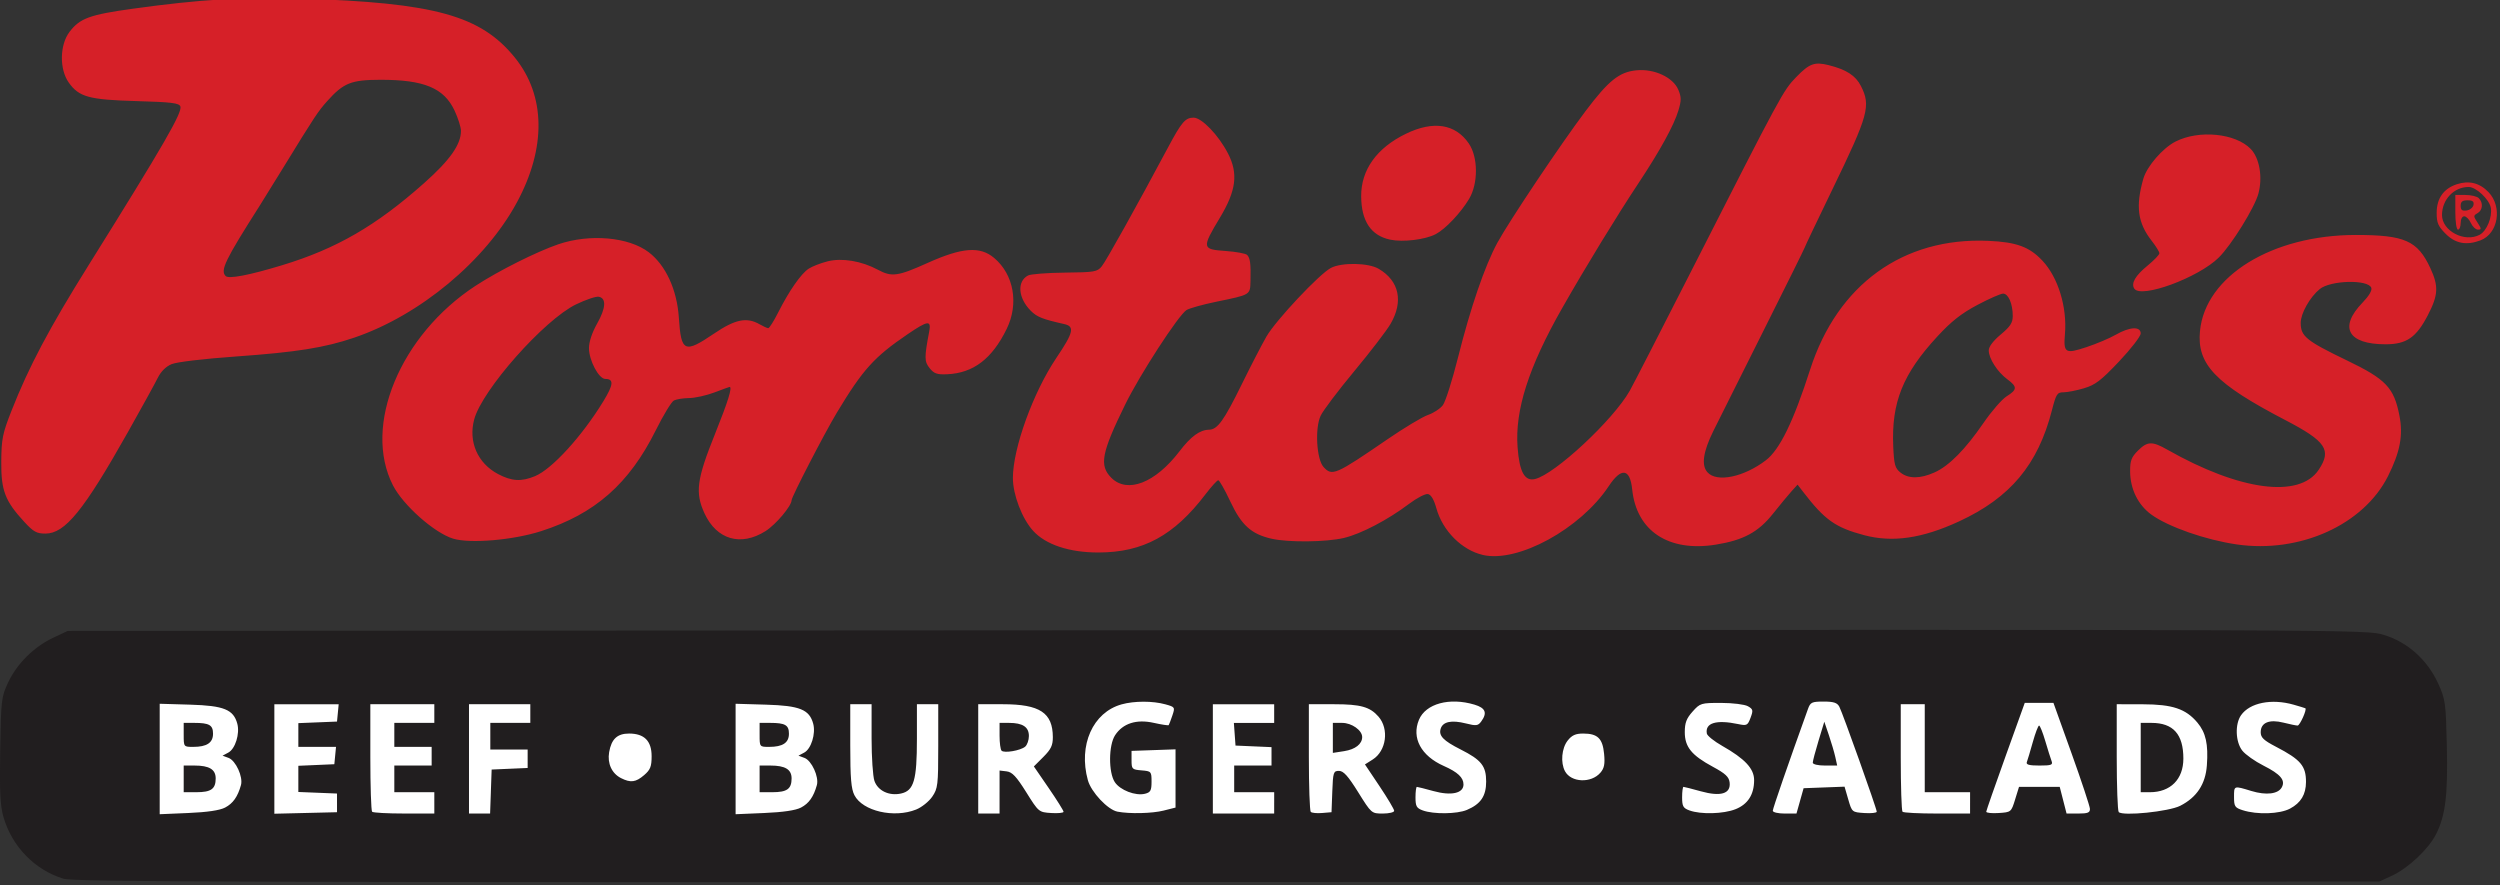 <?xml version="1.0" encoding="UTF-8" standalone="no"?>
<!-- Created with Inkscape (http://www.inkscape.org/) -->

<svg
   xmlns:dc="http://purl.org/dc/elements/1.1/"
   xmlns:cc="http://creativecommons.org/ns#"
   xmlns:rdf="http://www.w3.org/1999/02/22-rdf-syntax-ns#"
   xmlns:svg="http://www.w3.org/2000/svg"
   xmlns="http://www.w3.org/2000/svg"
   xmlns:sodipodi="http://sodipodi.sourceforge.net/DTD/sodipodi-0.dtd"
   xmlns:inkscape="http://www.inkscape.org/namespaces/inkscape"
   id="svg2"
   version="1.1"
   inkscape:version="0.91 r13725"
   width="215.578"
   height="76.328"
   viewBox="0 0 215.578 76.328"
   sodipodi:docname="portillosrestaurants.svg">
  <rect x="0" y="0" width="215.578" height="76.328" fill="#333333" stroke="none"/>
  <defs
     id="defs6" />
  <sodipodi:namedview
     pagecolor="#ffffff"
     bordercolor="#666666"
     borderopacity="1"
     objecttolerance="10"
     gridtolerance="10"
     guidetolerance="10"
     inkscape:pageopacity="0"
     inkscape:pageshadow="2"
     inkscape:window-width="1105"
     inkscape:window-height="849"
     id="namedview4"
     showgrid="false"
     fit-margin-top="0"
     fit-margin-left="0"
     fit-margin-right="0"
     fit-margin-bottom="0"
     inkscape:zoom="0.98333333"
     inkscape:cx="2.5963861"
     inkscape:cy="140.30748"
     inkscape:window-x="0"
     inkscape:window-y="0"
     inkscape:window-maximized="0"
     inkscape:current-layer="g4138" />
  <g
     id="g4138"
     transform="matrix(0.331,0,0,0.331,-3.673,-137.669)">
    <path
       style="fill:#d62028"
       d="m 397.388,560.486 c -5.48,-1.274 -10.462,-6.281 -12.094,-12.154 -0.632,-2.275 -1.386,-3.549 -2.192,-3.704 -0.675,-0.13 -2.911,1.034 -4.969,2.588 -5.492,4.146 -12.495,7.806 -16.942,8.852 -4.643,1.093 -14.459,1.194 -18.841,0.194 -5.276,-1.204 -7.835,-3.515 -10.737,-9.699 -1.427,-3.041 -2.84,-5.529 -3.139,-5.529 -0.299,0 -1.793,1.641 -3.32,3.647 -8.192,10.762 -16.276,15.159 -27.898,15.171 -7.602,0.008 -13.759,-2.043 -17.042,-5.676 -2.872,-3.179 -5.242,-9.386 -5.242,-13.731 0,-7.74 5.278,-22.313 11.339,-31.309 4.469,-6.633 4.823,-8.164 2.032,-8.792 -5.674,-1.278 -7.091,-1.84 -8.71,-3.459 -3.32,-3.32 -3.654,-7.666 -0.707,-9.203 0.69,-0.36 5.006,-0.694 9.59,-0.742 7.743,-0.081 8.426,-0.198 9.613,-1.648 1.124,-1.373 9.027,-15.553 17.322,-31.081 3.478,-6.51 4.453,-7.641 6.594,-7.641 2.128,0 6.496,4.546 8.962,9.327 2.703,5.242 2.149,9.664 -2.098,16.73 -4.758,7.915 -4.703,8.247 1.425,8.673 2.752,0.191 5.303,0.66 5.67,1.042 0.784,0.816 0.976,2.3 0.867,6.698 -0.093,3.757 0.128,3.621 -8.913,5.485 -3.521,0.726 -7.01,1.7 -7.754,2.165 -2.078,1.298 -12.128,16.772 -15.953,24.563 -6.215,12.661 -6.837,15.938 -3.634,19.142 4.173,4.173 11.454,1.345 17.746,-6.892 2.976,-3.897 5.304,-5.598 7.713,-5.639 2.196,-0.037 3.866,-2.357 8.52,-11.833 2.345,-4.775 5.24,-10.374 6.433,-12.441 2.44,-4.229 13.82,-16.337 16.805,-17.881 2.83,-1.463 9.744,-1.339 12.411,0.224 5.383,3.152 6.533,8.523 3.086,14.405 -1.034,1.764 -5.282,7.3 -9.441,12.301 -4.159,5.002 -8.089,10.205 -8.734,11.563 -1.542,3.249 -1.087,11.348 0.751,13.379 2.219,2.452 3.089,2.075 16.624,-7.208 4.374,-3 9.139,-5.861 10.59,-6.358 1.451,-0.497 3.194,-1.646 3.873,-2.553 0.679,-0.907 2.45,-6.485 3.935,-12.396 3.284,-13.074 6.964,-23.816 10.226,-29.849 2.989,-5.529 16.617,-25.884 22.99,-34.339 6.028,-7.998 8.794,-10.214 13.289,-10.646 4.649,-0.447 9.543,1.837 10.901,5.086 0.803,1.922 0.803,2.76 6.5e-4,5.426 -1.151,3.825 -4.802,10.472 -10.352,18.845 -5.661,8.541 -13.786,21.836 -19.854,32.487 -8.811,15.465 -12.411,26.696 -11.675,36.427 0.482,6.378 1.854,8.858 4.54,8.21 5.196,-1.253 20.359,-15.37 24.664,-22.962 0.861,-1.518 7.924,-15.264 15.696,-30.545 23.884,-46.962 24.278,-47.691 27.672,-51.194 3.444,-3.553 4.794,-4.049 8.492,-3.118 4.599,1.158 6.989,2.703 8.37,5.41 2.641,5.177 1.997,7.518 -7.394,26.892 -3.975,8.201 -7.227,15.03 -7.227,15.175 0,0.146 -4.894,10.026 -10.874,21.956 -5.981,11.93 -11.802,23.567 -12.935,25.859 -2.682,5.426 -3.183,8.955 -1.53,10.782 2.442,2.698 9.445,1.253 15.2,-3.137 3.608,-2.752 7.165,-10.037 11.533,-23.62 7.126,-22.16 24.234,-34.521 46.433,-33.551 7.343,0.321 10.71,1.558 14.103,5.183 4.08,4.358 6.447,12.076 5.854,19.09 -0.419,4.953 0.073,5.252 5.607,3.418 2.613,-0.866 6.056,-2.324 7.652,-3.24 3.621,-2.078 6.475,-2.22 6.475,-0.322 0,0.739 -2.532,4.018 -5.627,7.287 -4.712,4.978 -6.2,6.114 -9.156,6.992 -1.941,0.576 -4.341,1.048 -5.333,1.048 -1.647,0 -1.91,0.413 -3.025,4.739 -3.641,14.133 -10.848,22.74 -24.204,28.904 -9.605,4.433 -17.308,5.547 -24.717,3.574 -7.476,-1.99 -10.245,-3.956 -15.874,-11.271 l -1.457,-1.893 -1.532,1.692 c -0.843,0.931 -3.046,3.593 -4.897,5.917 -3.802,4.775 -7.675,6.866 -14.86,8.023 -12.306,1.982 -20.674,-3.541 -21.793,-14.382 -0.566,-5.488 -2.833,-5.802 -6.112,-0.847 -7.365,11.13 -23.685,20.041 -32.816,17.918 z m 117.717,-21.505 c 3.784,-1.718 7.973,-5.955 12.72,-12.868 2.094,-3.049 4.81,-6.174 6.037,-6.946 2.795,-1.759 2.821,-2.481 0.158,-4.45 -2.555,-1.889 -4.815,-5.412 -4.818,-7.512 -10e-4,-0.963 1.153,-2.495 3.123,-4.141 2.518,-2.104 3.126,-3.048 3.126,-4.852 0,-3.144 -1.148,-5.802 -2.505,-5.802 -0.633,0 -3.652,1.328 -6.71,2.952 -4.176,2.217 -6.759,4.249 -10.377,8.162 -9.059,9.797 -12.041,17.219 -11.539,28.72 0.206,4.726 0.455,5.627 1.869,6.772 2.065,1.672 5.18,1.66 8.916,-0.037 z m 78.692,18.767 c -8.113,-1.176 -17.811,-4.565 -22.237,-7.771 -3.47,-2.514 -5.511,-6.665 -5.532,-11.254 -0.013,-2.791 0.325,-3.693 2.015,-5.383 2.487,-2.487 3.711,-2.529 7.705,-0.263 18.839,10.688 34.369,12.757 39.392,5.25 3.463,-5.176 1.953,-7.431 -8.683,-12.968 -18.244,-9.498 -23.063,-14.528 -22.23,-23.2 1.375,-14.306 18.772,-25.028 40.608,-25.028 12.73,0 16.074,1.485 19.392,8.61 2.211,4.749 2.092,7.028 -0.642,12.298 -3.018,5.819 -5.568,7.571 -11.017,7.571 -9.796,0 -12.236,-4.379 -6.027,-10.818 1.721,-1.785 2.577,-3.227 2.316,-3.905 -0.85,-2.216 -10.635,-1.964 -13.444,0.347 -2.567,2.111 -4.947,6.347 -4.947,8.803 0,3.491 1.44,4.662 11.986,9.746 10.242,4.938 12.296,7.09 13.733,14.395 1.007,5.118 0.192,9.457 -2.959,15.754 -6.355,12.7 -22.963,20.205 -39.43,17.818 z m -464.664,-1.505 c -4.887,-1.501 -12.999,-8.684 -15.656,-13.864 -7.953,-15.501 1.847,-39.175 21.535,-52.025 5.959,-3.889 15.886,-8.866 21.533,-10.795 8.176,-2.793 18.333,-1.904 23.54,2.059 4.444,3.382 7.389,9.782 7.865,17.093 0.584,8.95 1.455,9.342 9.16,4.119 5.523,-3.744 8.511,-4.355 11.877,-2.431 0.955,0.546 1.966,1.004 2.247,1.017 0.281,0.014 1.44,-1.815 2.575,-4.064 2.859,-5.663 5.964,-10.124 7.955,-11.429 0.924,-0.606 3.143,-1.469 4.93,-1.919 3.755,-0.945 8.829,-0.101 13.079,2.178 3.645,1.953 5.175,1.746 12.977,-1.761 9.025,-4.056 13.652,-4.403 17.339,-1.3 5.135,4.321 6.477,11.926 3.263,18.495 -3.816,7.8 -8.693,11.507 -15.531,11.805 -2.596,0.113 -3.386,-0.161 -4.529,-1.572 -1.402,-1.732 -1.416,-2.788 -0.125,-9.54 0.578,-3.022 -0.319,-2.92 -5.546,0.631 -8.802,5.98 -11.711,9.2 -18.512,20.488 -3.18,5.278 -11.787,21.926 -11.787,22.799 0,1.484 -4.087,6.339 -6.765,8.038 -6.458,4.096 -12.782,2.257 -15.937,-4.633 -2.478,-5.412 -2.022,-8.794 2.801,-20.795 3.346,-8.325 4.52,-12.117 3.751,-12.115 -0.096,2e-4 -1.872,0.646 -3.947,1.434 -2.075,0.789 -5.045,1.449 -6.599,1.466 -1.554,0.018 -3.343,0.305 -3.976,0.639 -0.633,0.334 -2.748,3.816 -4.699,7.737 -6.952,13.97 -15.855,21.801 -29.901,26.3 -7.321,2.345 -18.518,3.294 -22.918,1.943 z m 21.356,-16.284 c 4.437,-1.846 12.259,-10.427 17.817,-19.543 2.628,-4.31 2.75,-5.777 0.481,-5.777 -1.693,0 -4.255,-4.832 -4.255,-8.026 0,-1.647 0.793,-4.032 2.124,-6.391 2.296,-4.069 2.447,-6.61 0.416,-6.998 -0.704,-0.134 -3.361,0.762 -5.904,1.991 -8.291,4.009 -24.463,22.264 -26.533,29.952 -1.569,5.825 0.879,11.438 6.216,14.253 3.578,1.887 6.066,2.026 9.637,0.54 z M 17.415,551.868 c -5.01,-5.435 -6.05,-8.161 -5.988,-15.698 0.048,-5.907 0.325,-7.288 2.642,-13.181 4.554,-11.583 9.806,-21.493 20.253,-38.219 19.467,-31.167 24.344,-39.612 23.759,-41.137 -0.336,-0.875 -2.363,-1.12 -11.403,-1.377 -12.393,-0.352 -14.985,-1.058 -17.662,-4.814 -2.478,-3.477 -2.38,-9.845 0.204,-13.232 2.697,-3.536 5.253,-4.468 16.54,-6.029 17.582,-2.433 28.575,-3.093 43.756,-2.628 34.792,1.066 46.817,4.384 55.713,15.373 8.017,9.904 8.215,23.476 0.55,37.687 -8.231,15.26 -25.285,29.448 -42.387,35.265 -7.724,2.627 -14.981,3.784 -30.791,4.909 -8.476,0.603 -15.446,1.432 -16.802,1.999 -1.497,0.625 -2.782,1.909 -3.63,3.626 -0.722,1.462 -4.199,7.781 -7.727,14.042 -11.565,20.527 -16.397,26.471 -21.52,26.471 -2.287,0 -3.108,-0.456 -5.505,-3.057 z m 67.134,-66.841 c 14.15,-4.286 24.499,-10.267 37.038,-21.408 6.75,-5.998 9.613,-10.061 9.599,-13.625 -0.003,-0.93 -0.748,-3.284 -1.655,-5.23 -2.754,-5.914 -7.947,-8.078 -19.339,-8.059 -7.604,0.013 -9.59,0.807 -13.836,5.536 -2.379,2.65 -3.221,3.923 -11.357,17.176 -2.58,4.202 -5.386,8.735 -6.237,10.072 -9.065,14.251 -10.337,16.88 -8.872,18.345 0.805,0.805 6.054,-0.2 14.66,-2.806 z m 482.551,6.066 c -0.858,-1.388 0.29,-3.368 3.456,-5.962 1.704,-1.396 3.098,-2.849 3.098,-3.228 0,-0.379 -0.904,-1.843 -2.008,-3.253 -3.645,-4.654 -4.227,-8.974 -2.178,-16.154 0.922,-3.231 5.031,-7.984 8.376,-9.691 6.129,-3.127 15.68,-2.176 19.638,1.954 2.27,2.369 3.114,7.352 1.966,11.602 -0.989,3.66 -6.981,13.334 -10.307,16.638 -5.31,5.275 -20.366,10.803 -22.041,8.093 z m -193.804,-12.734 c -5.025,-1.047 -7.548,-4.803 -7.59,-11.302 -0.045,-6.891 4.054,-12.61 11.683,-16.304 7.138,-3.455 12.866,-2.561 16.364,2.554 2.44,3.569 2.469,10.429 0.061,14.444 -2.189,3.651 -6.157,7.839 -8.68,9.162 -2.742,1.438 -8.498,2.141 -11.837,1.445 z m 274.958,-1.508 c -1.981,-1.981 -2.362,-2.862 -2.362,-5.463 0,-3.771 1.79,-6.328 5.223,-7.461 3.199,-1.056 5.964,-0.373 8.28,2.044 3.69,3.851 2.534,10.807 -2.087,12.564 -3.621,1.377 -6.535,0.835 -9.054,-1.684 z m 8.856,0.222 c 1.842,-0.986 3.336,-4.661 2.876,-7.072 -0.418,-2.185 -3.84,-5.375 -5.767,-5.375 -3.827,0 -6.938,3.279 -6.938,7.312 0,4.154 5.901,7.237 9.829,5.135 z m -6.356,-5.848 0,-4.515 2.639,0 c 1.452,0 3.015,0.375 3.473,0.834 1.196,1.196 1.027,3.157 -0.337,3.92 -1.096,0.613 -1.095,0.77 0.016,2.466 1.038,1.584 1.052,1.811 0.114,1.811 -0.59,0 -1.429,-0.781 -1.864,-1.737 -0.435,-0.955 -1.21,-1.736 -1.722,-1.736 -0.529,0 -0.93,0.748 -0.93,1.736 0,0.955 -0.313,1.737 -0.695,1.737 -0.392,0 -0.695,-1.968 -0.695,-4.515 z m 4.732,-1.91 c 0.172,-0.903 -0.228,-1.216 -1.556,-1.216 -1.344,0 -1.787,0.356 -1.787,1.438 0,1.092 0.374,1.384 1.556,1.216 0.856,-0.122 1.66,-0.769 1.787,-1.438 z"
       id="path4142"
       inkscape:connector-curvature="0"
       sodipodi:nodetypes="sssssssssssssssssssssssssssssscsssssssssssssssssssssssssssssssssssssssssssssscsssssssssscsssssssssssssssssssssssssssssssssssscsssssssssssssssscssssssssssssssssssssssssssssssssssssscssssssssssssssssscsssssccsssssssssssccsssssssssccsssss" />
    <rect
       style="fill:#ffffff;fill-opacity:1;stroke:none;stroke-width:1.285;stroke-miterlimit:4;stroke-dasharray:none;stroke-opacity:1"
       id="rect4144"
       width="589.351"
       height="46.892"
       x="34.745"
       y="590.378"
       rx="1.088"
       ry="4.7" />
    <path
       style="fill:#211e1f"
       d="m 27.606,644.833 c -7.47,-2.304 -13.369,-8.367 -15.596,-16.029 -0.865,-2.976 -1.042,-6.55 -0.862,-17.451 0.216,-13.144 0.302,-13.871 2.067,-17.637 2.289,-4.882 6.707,-9.273 11.703,-11.633 l 3.82,-1.804 299.374,-0.183 c 298.616,-0.182 299.385,-0.179 304.011,1.22 6.167,1.866 11.356,6.505 14.152,12.652 1.887,4.151 2.001,4.963 2.263,16.178 0.3,12.838 -0.342,18.162 -2.779,23.04 -1.94,3.884 -7.257,8.9 -11.524,10.871 l -3.277,1.514 -300.068,0.127 C 72.604,645.807 30.374,645.686 27.606,644.833 Z m 42.138,-18.532 c 2.059,-1.076 3.279,-2.807 4.13,-5.858 0.591,-2.12 -1.355,-6.384 -3.23,-7.078 l -1.568,-0.58 1.507,-0.806 c 1.805,-0.966 3.035,-4.911 2.34,-7.508 -0.99,-3.702 -3.498,-4.718 -12.282,-4.977 l -7.94,-0.233 0,14.388 0,14.388 7.467,-0.317 c 4.928,-0.209 8.184,-0.692 9.575,-1.419 z m -10.791,-7.472 0,-3.473 2.824,0 c 3.851,0 5.511,1.012 5.511,3.359 0,2.732 -1.192,3.587 -5.001,3.587 l -3.334,0 0,-3.473 z m 0,-11.461 0,-3.126 2.722,0 c 3.942,0 4.919,0.562 4.919,2.828 0,2.354 -1.613,3.423 -5.164,3.423 -2.472,0 -2.477,-0.006 -2.477,-3.126 z m 39.94,17.712 0,-2.431 -5.036,-0.204 -5.036,-0.204 0,-3.411 0,-3.411 4.689,-0.205 4.689,-0.205 0.218,-2.257 0.218,-2.257 -4.906,0 -4.906,0 0,-3.095 0,-3.095 5.036,-0.204 5.036,-0.204 0.218,-2.257 0.218,-2.257 -8.379,0 -8.379,0 0,14.261 0,14.261 8.162,-0.196 8.162,-0.196 0,-2.431 z m 25.353,0 0,-2.778 -5.21,0 -5.21,0 0,-3.473 0,-3.473 4.862,0 4.862,0 0,-2.431 0,-2.431 -4.862,0 -4.862,0 0,-3.126 0,-3.126 5.21,0 5.21,0 0,-2.431 0,-2.431 -8.335,0 -8.335,0 0,13.776 c 0,7.577 0.208,13.985 0.463,14.239 0.255,0.255 4.006,0.463 8.335,0.463 l 7.872,0 0,-2.778 z m 14.732,-2.952 0.202,-5.73 4.689,-0.205 4.689,-0.205 0,-2.399 0,-2.399 -4.862,0 -4.862,0 0,-3.473 0,-3.473 5.21,0 5.21,0 0,-2.431 0,-2.431 -7.988,0 -7.988,0 0,14.239 0,14.239 2.75,0 2.75,0 0.202,-5.73 z m 80.8,4.173 c 2.059,-1.076 3.279,-2.807 4.13,-5.858 0.591,-2.12 -1.355,-6.384 -3.23,-7.078 l -1.568,-0.58 1.507,-0.806 c 1.805,-0.966 3.035,-4.911 2.34,-7.508 -0.99,-3.702 -3.498,-4.718 -12.282,-4.977 l -7.94,-0.233 0,14.388 0,14.388 7.467,-0.317 c 4.928,-0.209 8.184,-0.692 9.575,-1.419 z m -10.791,-7.472 0,-3.473 2.824,0 c 3.851,0 5.511,1.012 5.511,3.359 0,2.732 -1.192,3.587 -5.001,3.587 l -3.334,0 0,-3.473 z m 0,-11.461 0,-3.126 2.722,0 c 3.942,0 4.919,0.562 4.919,2.828 0,2.354 -1.613,3.423 -5.164,3.423 -2.472,0 -2.477,-0.006 -2.477,-3.126 z m 40.794,19.439 c 1.44,-0.578 3.322,-2.082 4.182,-3.342 1.457,-2.136 1.563,-3.029 1.563,-13.188 l 0,-10.897 -2.778,0 -2.778,0 0,9.052 c 0,10.772 -0.789,13.475 -4.149,14.213 -3.092,0.679 -6.021,-0.714 -6.919,-3.291 -0.407,-1.167 -0.74,-6.139 -0.74,-11.048 l 0,-8.926 -2.778,0 -2.778,0 0,10.801 c 0,8.445 0.237,11.26 1.088,12.905 2.144,4.145 10.322,6.037 16.089,3.722 z m 21.72,-4.551 0,-5.603 1.845,0.22 c 1.448,0.173 2.545,1.339 5.102,5.429 3.231,5.167 3.283,5.211 6.49,5.421 1.778,0.116 3.233,-0.031 3.233,-0.328 0,-0.297 -1.74,-3.075 -3.867,-6.174 l -3.867,-5.634 2.477,-2.477 c 1.989,-1.989 2.475,-3.005 2.467,-5.152 -0.024,-6.36 -3.385,-8.576 -13.014,-8.577 l -6.425,-0.001 0,14.239 0,14.239 2.778,0 2.778,0 0,-5.603 z m 0.521,-10.775 c -0.287,-0.288 -0.521,-2.035 -0.521,-3.881 l 0,-3.357 2.477,0 c 3.545,0 5.164,1.07 5.164,3.412 0,1.086 -0.441,2.34 -0.98,2.788 -1.234,1.024 -5.446,1.737 -6.14,1.039 z m 42.237,15.601 3.086,-0.777 0,-7.586 0,-7.586 -5.73,0.202 -5.73,0.202 0,2.431 c 0,2.308 0.132,2.442 2.605,2.647 2.53,0.209 2.605,0.293 2.605,2.939 0,2.31 -0.258,2.788 -1.7,3.15 -2.468,0.619 -6.499,-0.935 -7.876,-3.036 -1.667,-2.543 -1.621,-9.619 0.079,-12.213 2.026,-3.092 5.57,-4.228 10.056,-3.224 2.044,0.457 3.802,0.726 3.907,0.596 0.105,-0.13 0.53,-1.242 0.945,-2.472 0.741,-2.196 0.708,-2.25 -1.807,-2.948 -3.281,-0.911 -8.103,-0.909 -11.396,0.006 -7.509,2.085 -11.317,10.642 -8.797,19.766 0.857,3.101 5.192,7.707 7.709,8.189 3.192,0.612 9.038,0.474 12.047,-0.284 z m 28.786,-2.001 0,-2.778 -5.21,0 -5.21,0 0,-3.473 0,-3.473 4.862,0 4.862,0 0,-2.399 0,-2.399 -4.689,-0.205 -4.689,-0.205 -0.214,-2.952 -0.214,-2.952 5.249,0 5.249,0 0,-2.431 0,-2.431 -7.988,0 -7.988,0 0,14.239 0,14.239 7.988,0 7.988,0 0,-2.778 z m 15.137,-2.952 c 0.19,-5.033 0.303,-5.383 1.741,-5.383 1.171,0 2.365,1.326 5.002,5.557 3.449,5.533 3.476,5.557 6.42,5.557 1.626,0 2.957,-0.321 2.957,-0.713 0,-0.392 -1.713,-3.271 -3.806,-6.398 l -3.806,-5.686 2.03,-1.286 c 3.545,-2.244 4.308,-7.941 1.497,-11.168 -2.209,-2.537 -4.675,-3.228 -11.508,-3.228 l -6.633,0 0,13.776 c 0,7.577 0.223,14 0.496,14.272 0.273,0.273 1.601,0.403 2.952,0.289 l 2.456,-0.207 0.203,-5.383 z m 0.144,-13.977 0,-3.909 2.431,0 c 2.487,0 5.21,1.927 5.21,3.688 0,1.814 -1.798,3.222 -4.689,3.671 l -2.952,0.459 0,-3.909 z m 34.926,18.761 c 3.603,-1.525 5.014,-3.604 5.014,-7.389 0,-4.056 -1.253,-5.633 -6.64,-8.354 -4.547,-2.297 -5.786,-3.59 -5.202,-5.429 0.579,-1.825 2.833,-2.295 6.536,-1.362 2.731,0.688 3.19,0.63 4.021,-0.507 1.636,-2.238 1.125,-3.52 -1.747,-4.381 -6.519,-1.953 -12.716,-0.266 -14.474,3.942 -1.971,4.717 0.555,9.412 6.471,12.03 3.622,1.602 5.131,3.021 5.131,4.823 0,2.301 -3.178,3.004 -7.804,1.727 -2.191,-0.605 -4.144,-1.099 -4.341,-1.099 -0.197,0 -0.358,1.224 -0.358,2.721 0,2.336 0.27,2.819 1.91,3.418 2.8,1.023 8.913,0.949 11.483,-0.139 z m 69.972,-0.182 c 3.232,-1.293 4.85,-3.821 4.85,-7.58 0,-2.996 -2.386,-5.555 -8.326,-8.928 -2.096,-1.19 -3.893,-2.632 -3.993,-3.205 -0.485,-2.774 2.457,-3.665 8.151,-2.469 2.268,0.477 2.486,0.366 3.241,-1.642 0.727,-1.932 0.656,-2.24 -0.695,-3.005 -0.83,-0.47 -3.945,-0.857 -6.945,-0.862 -5.271,-0.009 -5.503,0.061 -7.467,2.259 -1.593,1.783 -2.027,2.927 -2.027,5.344 0,3.874 1.756,6.039 7.347,9.053 3.227,1.74 4.161,2.614 4.333,4.057 0.351,2.945 -2.296,3.76 -7.505,2.311 -2.285,-0.635 -4.315,-1.155 -4.512,-1.155 -0.197,0 -0.358,1.224 -0.358,2.721 0,2.336 0.27,2.819 1.91,3.418 2.965,1.083 8.882,0.925 11.995,-0.321 z m 16.812,-2.171 0.93,-3.299 5.333,-0.202 5.333,-0.202 0.967,3.328 c 0.961,3.307 0.988,3.329 4.197,3.54 1.777,0.116 3.228,-0.04 3.226,-0.347 -0.006,-0.812 -8.903,-25.774 -9.749,-27.355 -0.555,-1.036 -1.471,-1.335 -4.095,-1.335 -3.058,0 -3.446,0.182 -4.068,1.91 -5.169,14.367 -9.173,25.949 -9.173,26.533 0,0.402 1.388,0.73 3.085,0.73 l 3.085,0 0.93,-3.299 z m 3.319,-9.964 c 0,-0.418 0.677,-2.988 1.503,-5.71 l 1.503,-4.95 1.196,3.519 c 0.658,1.936 1.413,4.505 1.677,5.71 l 0.481,2.191 -3.181,0 c -1.841,0 -3.181,-0.32 -3.181,-0.76 z m 40.982,10.485 0,-2.778 -5.904,0 -5.904,0 0,-11.461 0,-11.461 -3.126,0 -3.126,0 0,13.776 c 0,7.577 0.208,13.985 0.463,14.239 0.255,0.255 4.318,0.463 9.03,0.463 l 8.567,0 0,-2.778 z m 11.726,-0.868 1.021,-3.299 5.304,0 5.304,0 0.89,3.473 0.89,3.473 3.062,0 c 2.466,0 3.055,-0.236 3.027,-1.216 -0.019,-0.669 -2.166,-7.154 -4.77,-14.413 l -4.735,-13.197 -3.739,0 -3.739,0 -4.995,13.892 c -2.747,7.641 -5.014,14.144 -5.036,14.451 -0.022,0.307 1.43,0.464 3.228,0.347 3.241,-0.21 3.277,-0.24 4.29,-3.511 z m 3.06,-9.761 c 0.191,-0.498 0.891,-2.842 1.555,-5.21 0.664,-2.368 1.401,-4.304 1.637,-4.304 0.236,5.3e-4 0.961,1.811 1.611,4.022 0.65,2.212 1.387,4.556 1.637,5.209 0.394,1.026 -0.035,1.187 -3.166,1.187 -2.69,0 -3.532,-0.233 -3.274,-0.905 z m 39.956,11.391 c 4.324,-2.206 6.594,-5.647 6.947,-10.531 0.399,-5.521 -0.267,-8.528 -2.472,-11.148 -3.023,-3.592 -6.483,-4.751 -14.24,-4.769 l -6.772,-0.015 0,13.776 c 0,7.577 0.234,14.021 0.521,14.32 1.054,1.1 13.058,-0.124 16.017,-1.634 z m -10.287,-12.57 0,-9.03 2.813,0 c 5.658,0 8.304,2.968 8.298,9.307 -0.005,5.389 -3.358,8.753 -8.725,8.753 l -2.386,0 0,-9.03 z m 38.909,13.297 c 2.821,-1.503 4.132,-3.691 4.147,-6.918 0.019,-4.195 -1.387,-5.849 -7.804,-9.185 -3.211,-1.669 -3.994,-2.41 -3.994,-3.778 0,-2.513 2.212,-3.448 5.938,-2.509 1.657,0.417 3.312,0.758 3.679,0.758 0.585,0 2.479,-4.219 2.021,-4.502 -0.097,-0.06 -1.463,-0.478 -3.036,-0.929 -5.764,-1.653 -11.44,-0.522 -13.721,2.734 -1.622,2.315 -1.457,6.96 0.327,9.228 0.803,1.021 3.285,2.777 5.517,3.904 4.446,2.244 5.764,3.8 4.779,5.641 -0.946,1.767 -4.055,2.146 -7.939,0.968 -4.627,-1.403 -4.511,-1.445 -4.511,1.611 0,2.41 0.226,2.75 2.257,3.402 3.774,1.211 9.652,1.009 12.34,-0.424 z m -428.793,-8.722 c 1.618,-1.392 1.949,-2.227 1.949,-4.924 0,-3.979 -1.914,-5.903 -5.873,-5.903 -3.078,0 -4.602,1.426 -5.195,4.862 -0.505,2.922 0.692,5.533 3.095,6.748 2.511,1.27 3.838,1.098 6.025,-0.784 z m 249.126,-0.629 c 1.002,-1.166 1.215,-2.261 0.959,-4.923 -0.386,-4.017 -1.686,-5.274 -5.455,-5.274 -1.976,0 -2.939,0.436 -4.035,1.83 -1.566,1.99 -1.895,5.746 -0.7,7.979 1.589,2.969 6.825,3.189 9.23,0.388 z"
       id="path4140"
       inkscape:connector-curvature="0" />
  </g>
</svg>
